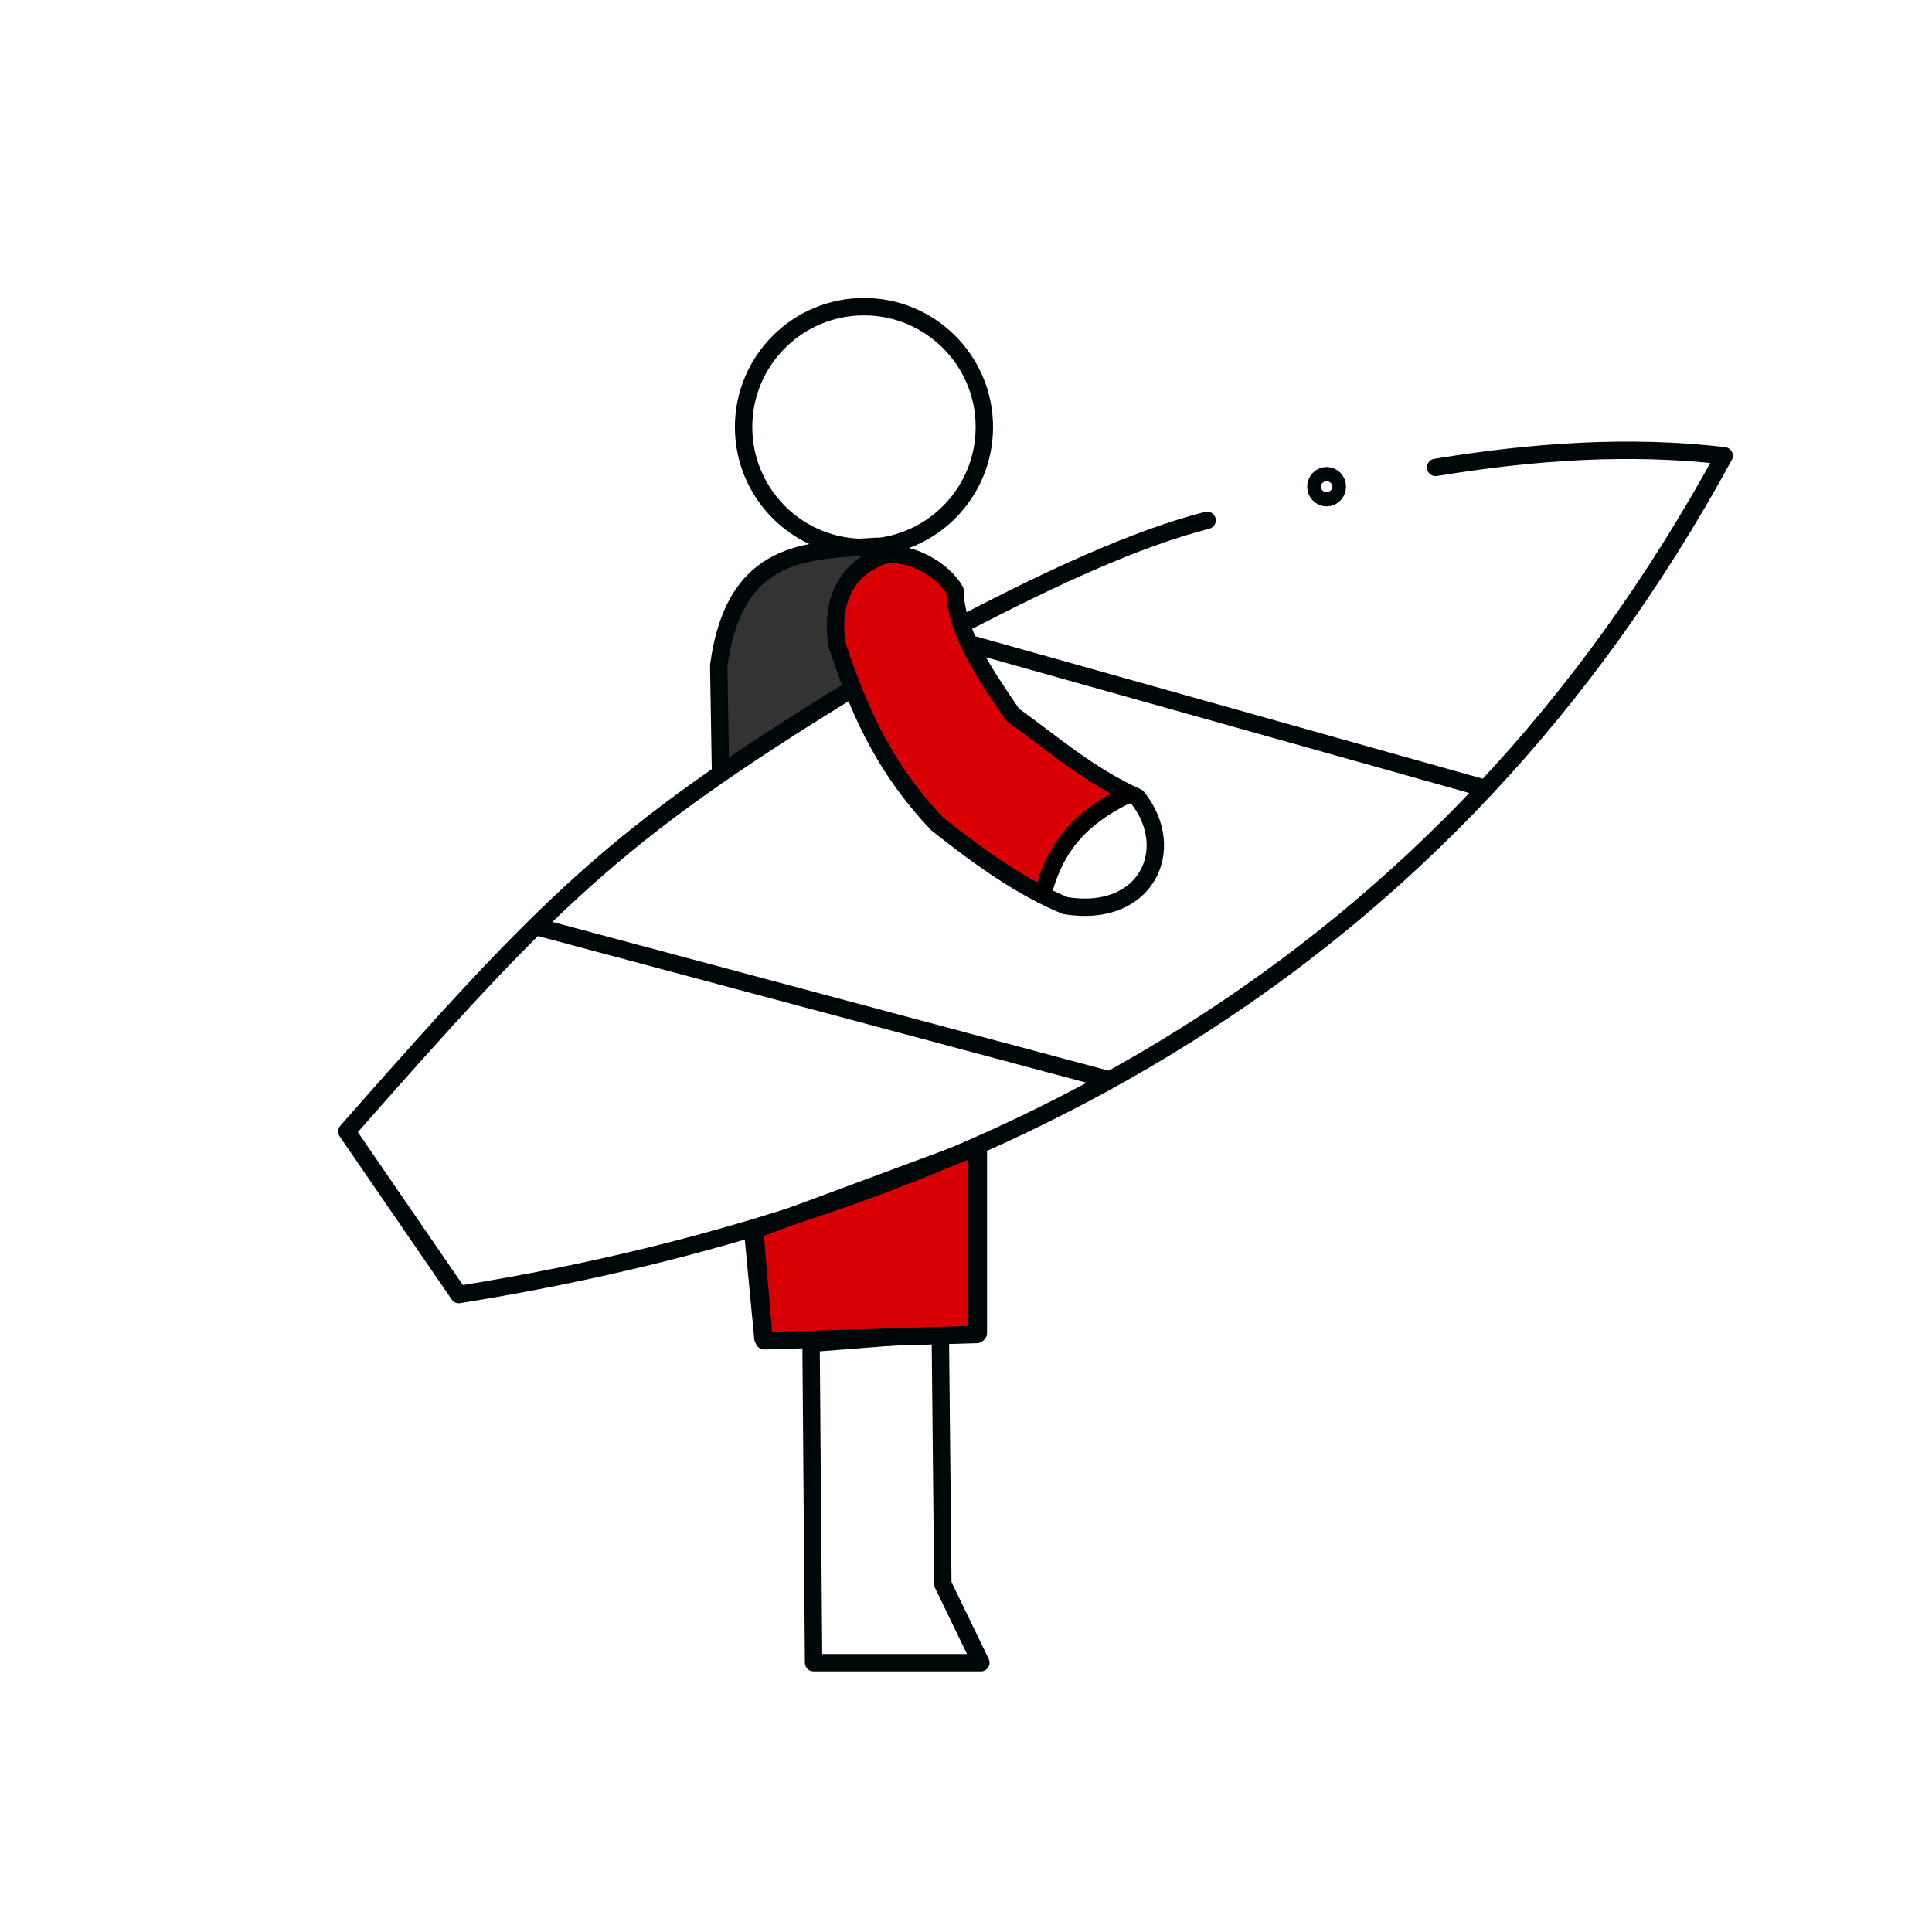 <?xml version="1.0" encoding="UTF-8" standalone="no"?>
<!-- Created with Inkscape (http://www.inkscape.org/) -->
<svg xmlns:inkscape="http://www.inkscape.org/namespaces/inkscape" xmlns:sodipodi="http://sodipodi.sourceforge.net/DTD/sodipodi-0.dtd" xmlns="http://www.w3.org/2000/svg" xmlns:svg="http://www.w3.org/2000/svg" xmlns:rdf="http://www.w3.org/1999/02/22-rdf-syntax-ns#" xmlns:cc="http://creativecommons.org/ns#" xmlns:dc="http://purl.org/dc/elements/1.1/" width="100" height="100" viewBox="0 0 100 100" id="svg6180" version="1.1" inkscape:version="1.2.2 (732a01da63, 2022-12-09)" sodipodi:docname="surfinstructor.svg" xml:space="preserve">
  <defs id="defs6182">
    <pattern id="EMFhbasepattern" patternUnits="userSpaceOnUse" width="6" height="6" x="0" y="0"></pattern>
  </defs>
  <g inkscape:label="Capa 1" inkscape:groupmode="layer" id="layer1" transform="translate(0,-952.362)">
    <path style="fill:#d90005;fill-opacity:1;stroke:none;stroke-width:0.9;stroke-linecap:round;stroke-linejoin:round;stroke-opacity:1" d="m 53.879,998.447 -5.172,-3.409 -3.757,-5.543 -1.484,-4.198 0.441,-2.505 1.252,-1.345 1.902,-0.186 1.809,1.229 c 0,0 0.51,1.531 0.557,1.623 0.046,0.093 2.551,4.777 2.551,4.777 l 3.734,2.992 c 0,0 2.574,1.554 2.458,1.6 -0.116,0.046 -2.667,1.786 -2.667,1.786 0,0 -0.603,1.252 -0.673,1.391 -0.07,0.139 -0.951,1.786 -0.951,1.786 z" id="path2876"></path>
    <path style="fill:#333333;fill-opacity:1;stroke:none;stroke-width:0.9;stroke-linecap:round;stroke-linejoin:round;stroke-dasharray:none;stroke-opacity:1" d="m 37.422,992.309 c 0,0 -0.23,-4.362 -0.164,-4.493 0.066,-0.131 0.197,-2.165 0.262,-2.296 0.066,-0.131 1.509,-2.985 1.509,-2.985 l 1.869,-1.246 2.197,-0.394 2.099,-0.066 -0.787,0.886 -1.181,1.541 c 0,0 -0.197,1.148 -0.164,1.345 0.033,0.197 0.23,1.509 0.23,1.509 l 0.394,1.41 c 0,0 0.492,0.459 0.164,0.558 -0.328,0.098 -6.428,4.231 -6.428,4.231 z" id="path65194"></path>
    <path style="fill:none;fill-opacity:1;stroke:#000708;stroke-width:0.9;stroke-linecap:round;stroke-linejoin:round;stroke-dasharray:none;stroke-opacity:1" d="m 55.151,999.238 c 4.161,0.681 5.872,-2.908 3.711,-5.612 -2.522,-1.142 -4.379,-2.784 -6.447,-4.267 -1.382,-2.037 -2.953,-4.271 -2.985,-6.431 -0.761,-1.332 -3.008,-2.332 -4.131,-1.638 -2.049,0.956 -2.241,3.098 -1.945,4.557 0.973,2.817 2.141,5.992 5.165,9.171 2.211,1.757 4.422,3.323 6.633,4.221 z" id="path53397" sodipodi:nodetypes="cccccccc"></path>
    <circle style="fill:none;fill-opacity:1;stroke:#000708;stroke-width:0.9;stroke-dasharray:none;stroke-opacity:1" id="path44920" cx="44.719" cy="974.467" r="6.231"></circle>
    <path style="fill:none;fill-opacity:1;stroke:#000708;stroke-width:0.9;stroke-linejoin:round;stroke-dasharray:none;stroke-opacity:1" d="m 41.98,1021.892 0.131,16.53 h 8.658 l -1.968,-4.067 -0.131,-12.988 z" id="path45339"></path>
    <path style="fill:none;fill-opacity:1;stroke:#000708;stroke-width:0.9;stroke-linejoin:round;stroke-dasharray:none;stroke-opacity:1" d="m 38.963,1016.12 0.525,5.51 11.151,-0.262 v -9.446 l -0.262,-0.131" id="path46067" sodipodi:nodetypes="ccccc"></path>
    <ellipse style="fill:none;fill-opacity:1;stroke:#000708;stroke-width:1.301;stroke-linejoin:round;stroke-dasharray:none;stroke-opacity:1" id="path46484" cx="68.665" cy="977.552" rx="0.354" ry="0.369"></ellipse>
    <path style="fill:#d90005;fill-opacity:1;stroke:#000708;stroke-width:0.9;stroke-linecap:round;stroke-linejoin:round;stroke-dasharray:none;stroke-opacity:1" d="m 39.061,1016.021 0.492,5.74 11.02,-0.328 -0.033,-9.675 z" id="path63617"></path>
    <path style="fill:none;fill-opacity:1;stroke:#000708;stroke-width:0.9;stroke-linecap:round;stroke-linejoin:round;stroke-dasharray:none;stroke-opacity:1" d="m 44.112,988.013 c -12.373,7.589 -15.703,11.036 -26.16,22.913 l 5.798,8.441 c 27.56,-4.42 51.098,-16.997 65.492,-43.414 -4.896,-0.574 -9.856,-0.229 -14.935,0.603" id="path48301" sodipodi:nodetypes="ccccc"></path>
    <path style="fill:none;fill-opacity:1;stroke:#000708;stroke-width:0.9;stroke-linejoin:round;stroke-dasharray:none;stroke-opacity:1" d="m 27.728,1000.316 29.735,7.95" id="path49029" sodipodi:nodetypes="cc"></path>
    <path style="fill:none;fill-opacity:1;stroke:#000708;stroke-width:0.9;stroke-linecap:round;stroke-linejoin:round;stroke-dasharray:none;stroke-opacity:1" d="m 50.411,985.74 26.261,7.375" id="path49757" sodipodi:nodetypes="cc"></path>
    <path style="fill:none;fill-opacity:1;stroke:#000708;stroke-width:0.9;stroke-linecap:round;stroke-linejoin:round;stroke-dasharray:none;stroke-opacity:1" d="m 62.48,979.293 c -3.722,0.953 -8.094,3.007 -12.305,5.187" id="path51213" sodipodi:nodetypes="cc"></path>
    <path style="fill:none;fill-opacity:1;stroke:#000708;stroke-width:0.9;stroke-linecap:round;stroke-linejoin:round;stroke-dasharray:none;stroke-opacity:1" d="m 45.411,980.638 c -3.594,0.229 -7.373,0.065 -8.21,6.169 l 0.093,5.519" id="path51941" sodipodi:nodetypes="ccc"></path>
    <path style="fill:none;stroke:#000000;stroke-width:0.9;stroke-linecap:round;stroke-linejoin:round;stroke-opacity:1" d="m 53.989,998.559 c 0.534,-1.891 1.471,-3.701 4.453,-5.102" id="path301" sodipodi:nodetypes="cc"></path>
  </g>
</svg>
